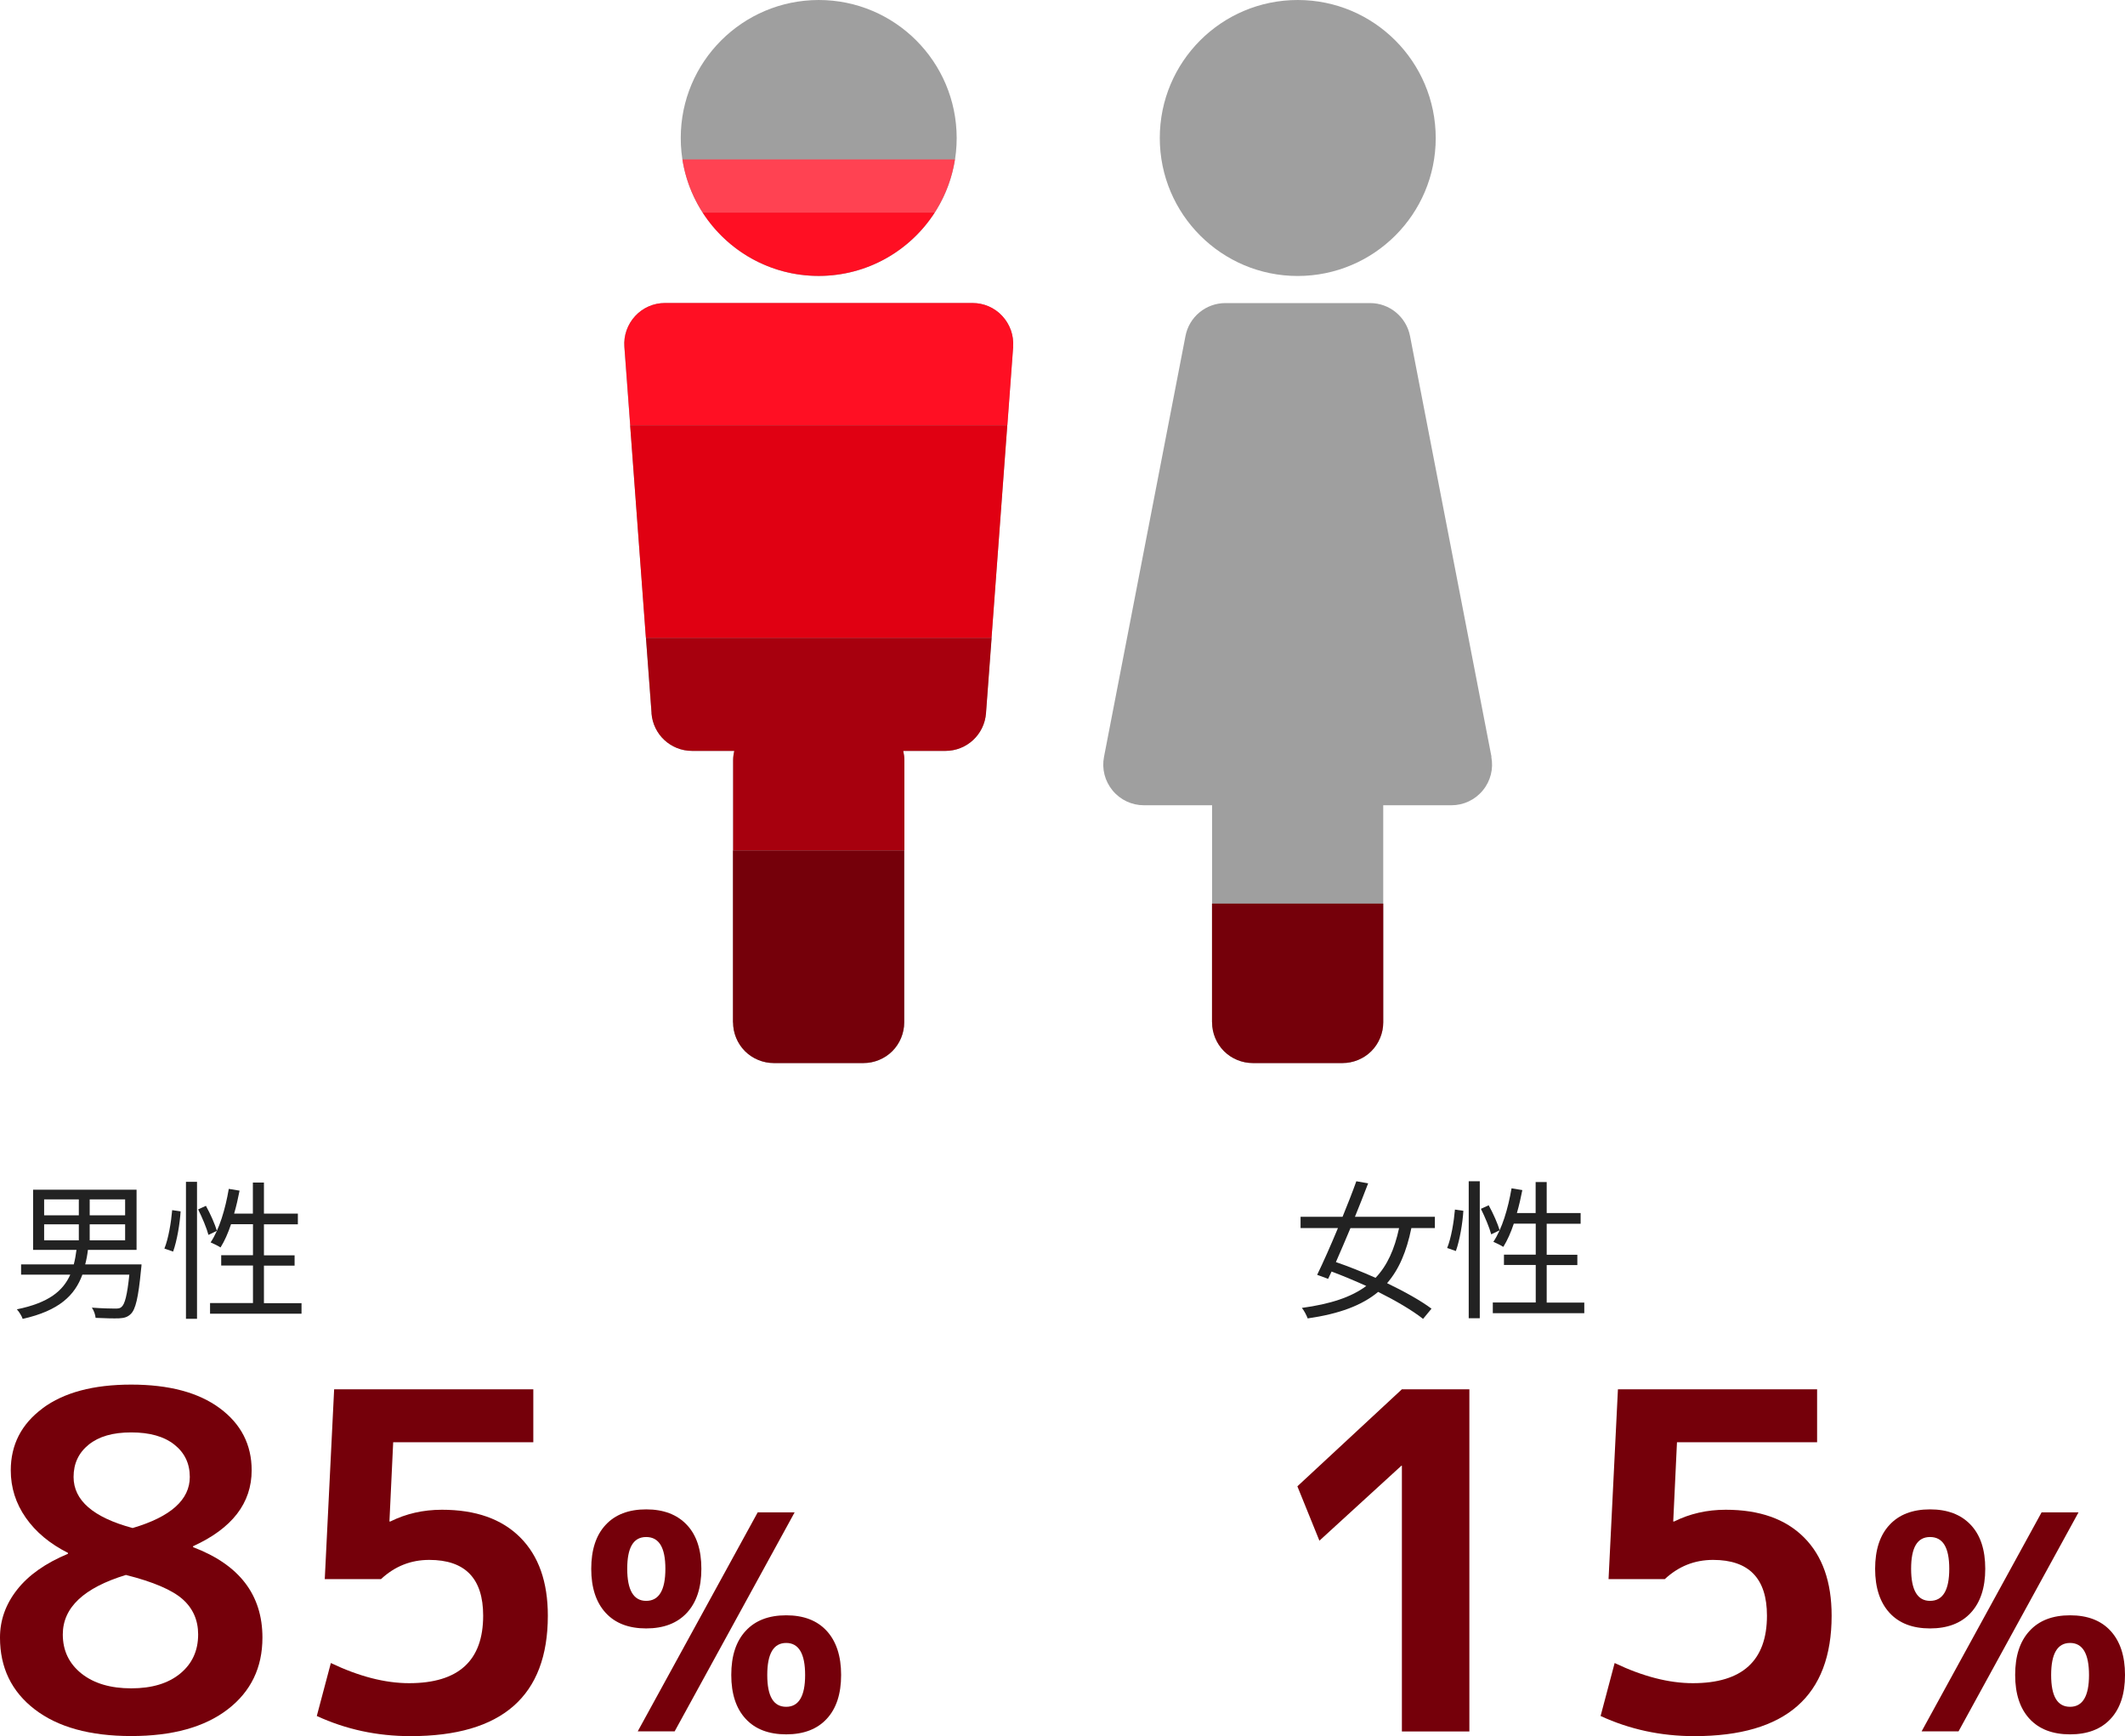 <?xml version="1.0" encoding="UTF-8"?><svg id="_レイヤー_2" xmlns="http://www.w3.org/2000/svg" width="226.72" height="185.2" xmlns:xlink="http://www.w3.org/1999/xlink" viewBox="0 0 226.72 185.2"><defs><style>.cls-1{fill:none;}.cls-2{clip-path:url(#clippath);}.cls-3{fill:#ff0f23;}.cls-4{fill:#ff4252;}.cls-5{fill:#75000a;}.cls-6{fill:#9f9f9f;}.cls-7{fill:#a7000e;}.cls-8{fill:#e00012;}.cls-9{fill:#222;}.cls-10{clip-path:url(#clippath-1);}</style><clipPath id="clippath"><rect class="cls-1" x="66.6" y="17.01" width="41.5" height="96.39"/></clipPath><clipPath id="clippath-1"><rect class="cls-1" x="117.7" y="96.39" width="41.5" height="17.01"/></clipPath></defs><g id="_レイヤー_2-2"><g><g><path class="cls-5" d="M149.57,184.7v-28.35h-.05l-8.75,8-2.35-5.8,11.15-10.35h7.2v36.5h-7.2Z"/><path class="cls-5" d="M193.87,153.85h-14.95l-.4,8.45h.1c1.67-.83,3.5-1.25,5.5-1.25,3.6,0,6.38,.98,8.35,2.95,1.97,1.97,2.95,4.75,2.95,8.35,0,8.57-4.88,12.85-14.65,12.85-3.57,0-6.9-.72-10-2.15l1.5-5.65c3,1.43,5.78,2.15,8.35,2.15,5.27,0,7.9-2.4,7.9-7.2,0-3.97-1.92-5.95-5.75-5.95-1.97,0-3.68,.68-5.15,2.05h-6l1-20.25h21.25v5.65Z"/><path class="cls-5" d="M201.6,162.66c1.02-1.1,2.46-1.65,4.32-1.65s3.3,.55,4.34,1.65c1.04,1.1,1.55,2.66,1.55,4.69s-.52,3.59-1.55,4.7c-1.03,1.11-2.48,1.66-4.34,1.66s-3.3-.55-4.32-1.66c-1.02-1.11-1.54-2.68-1.54-4.7s.51-3.59,1.54-4.69Zm4.32,8.11c1.37,0,2.05-1.14,2.05-3.42s-.68-3.39-2.05-3.39-2.02,1.13-2.02,3.39,.67,3.42,2.02,3.42Zm11.9-9.44h3.94l-12.8,23.36h-3.94l12.8-23.36Zm-1.28,12.64c1.02-1.11,2.46-1.66,4.32-1.66s3.3,.55,4.32,1.66c1.02,1.11,1.54,2.68,1.54,4.7s-.51,3.59-1.54,4.69c-1.02,1.1-2.46,1.65-4.32,1.65s-3.3-.55-4.32-1.65c-1.02-1.1-1.54-2.66-1.54-4.69s.51-3.59,1.54-4.7Zm4.32,8.1c1.34,0,2.02-1.13,2.02-3.39s-.67-3.42-2.02-3.42-2.02,1.14-2.02,3.42,.67,3.39,2.02,3.39Z"/></g><g><path class="cls-9" d="M150.58,131.01c-.51,2.48-1.31,4.4-2.59,5.87,1.87,.9,3.59,1.86,4.74,2.72l-.9,1.09c-1.14-.9-2.87-1.92-4.79-2.88-1.73,1.44-4.13,2.34-7.52,2.83-.13-.35-.38-.83-.62-1.12,3.07-.42,5.27-1.15,6.87-2.34-1.23-.56-2.5-1.09-3.7-1.54-.13,.27-.26,.54-.37,.78l-1.17-.43c.64-1.31,1.44-3.12,2.22-4.99h-3.99v-1.2h4.48c.54-1.33,1.06-2.64,1.47-3.79l1.26,.22c-.42,1.1-.9,2.32-1.41,3.57h8.53v1.2h-2.53Zm-6.5,0c-.53,1.26-1.06,2.51-1.55,3.62,1.34,.46,2.8,1.04,4.23,1.68,1.25-1.31,2.02-3.04,2.51-5.3h-5.19Z"/><path class="cls-9" d="M154.4,133.13c.43-1.06,.72-2.8,.83-4.1l.9,.13c-.08,1.31-.38,3.12-.8,4.29l-.93-.32Zm2.3-7.12h1.18v14.61h-1.18v-14.61Zm2.13,2.56c.48,.86,.98,2,1.17,2.67l-.9,.43c-.18-.69-.66-1.84-1.1-2.72l.83-.38Zm10.2,10.37v1.14h-9.76v-1.14h4.58v-4h-3.39v-1.1h3.39v-3.31h-2.34c-.32,.96-.69,1.79-1.12,2.48-.24-.16-.77-.42-1.06-.54,.93-1.39,1.57-3.54,1.94-5.71l1.15,.19c-.16,.83-.35,1.66-.58,2.45h2v-3.31h1.18v3.31h3.62v1.14h-3.62v3.31h3.27v1.1h-3.27v4h4Z"/></g></g><g><g><path class="cls-9" d="M15.1,134.89s-.02,.37-.05,.53c-.29,3.03-.59,4.27-1.1,4.75-.35,.34-.7,.43-1.25,.46-.51,.02-1.49,0-2.5-.05-.03-.34-.18-.78-.4-1.09,1.06,.08,2.1,.1,2.46,.1s.53-.02,.69-.16c.37-.29,.62-1.26,.85-3.46h-5.01c-.8,2.19-2.45,3.84-6.37,4.72-.1-.32-.4-.78-.62-1.02,3.43-.7,4.93-1.98,5.7-3.7H2.25v-1.09H7.87c.13-.48,.22-1.01,.29-1.55H3.53v-6.42H14.57v6.42h-5.19c-.06,.53-.16,1.06-.29,1.55h6Zm-10.39-5.25h3.7v-1.7h-3.7v1.7Zm0,2.67h3.7v-1.71h-3.7v1.71Zm8.64-4.37h-3.78v1.7h3.78v-1.7Zm0,2.66h-3.78v1.71h3.78v-1.71Z"/><path class="cls-9" d="M17.54,133.19c.43-1.06,.72-2.8,.83-4.1l.9,.13c-.08,1.31-.38,3.12-.8,4.29l-.93-.32Zm2.3-7.12h1.18v14.61h-1.18v-14.61Zm2.13,2.56c.48,.86,.98,2,1.17,2.67l-.9,.43c-.18-.69-.66-1.84-1.1-2.72l.83-.38Zm10.2,10.37v1.14h-9.76v-1.14h4.58v-4h-3.39v-1.1h3.39v-3.31h-2.34c-.32,.96-.69,1.79-1.12,2.48-.24-.16-.77-.42-1.06-.54,.93-1.39,1.57-3.54,1.94-5.71l1.15,.19c-.16,.83-.35,1.66-.58,2.45h2v-3.31h1.18v3.31h3.62v1.14h-3.62v3.31h3.27v1.1h-3.27v4h4Z"/></g><g><path class="cls-5" d="M4.55,150.22c2.27-1.68,5.42-2.52,9.45-2.52s7.18,.84,9.45,2.52c2.27,1.68,3.4,3.89,3.4,6.62,0,3.5-2.08,6.2-6.25,8.1v.1c4.93,1.87,7.4,5.08,7.4,9.65,0,3.2-1.23,5.75-3.7,7.65-2.47,1.9-5.9,2.85-10.3,2.85s-7.83-.95-10.3-2.85c-2.47-1.9-3.7-4.45-3.7-7.65,0-1.87,.61-3.57,1.83-5.12,1.22-1.55,3.02-2.82,5.42-3.82v-.1c-1.93-.97-3.43-2.22-4.5-3.75-1.07-1.53-1.6-3.22-1.6-5.05,0-2.73,1.13-4.94,3.4-6.62Zm8.9,17.78c-4.5,1.37-6.75,3.48-6.75,6.35,0,1.73,.67,3.12,2,4.18,1.33,1.05,3.1,1.57,5.3,1.57s3.94-.52,5.22-1.57,1.92-2.44,1.92-4.18c0-1.53-.56-2.79-1.67-3.77-1.12-.98-3.12-1.84-6.02-2.57Zm.7-5c4.07-1.2,6.1-3.02,6.1-5.45,0-1.43-.55-2.58-1.65-3.45-1.1-.87-2.63-1.3-4.6-1.3s-3.44,.43-4.53,1.3c-1.08,.87-1.62,2.02-1.62,3.45,0,2.5,2.1,4.32,6.3,5.45Z"/><path class="cls-5" d="M56.9,153.85h-14.95l-.4,8.45h.1c1.67-.83,3.5-1.25,5.5-1.25,3.6,0,6.38,.98,8.35,2.95,1.97,1.97,2.95,4.75,2.95,8.35,0,8.57-4.88,12.85-14.65,12.85-3.57,0-6.9-.72-10-2.15l1.5-5.65c3,1.43,5.78,2.15,8.35,2.15,5.27,0,7.9-2.4,7.9-7.2,0-3.97-1.92-5.95-5.75-5.95-1.97,0-3.68,.68-5.15,2.05h-6l1-20.25h21.25v5.65Z"/><path class="cls-5" d="M64.62,162.66c1.02-1.1,2.46-1.65,4.32-1.65s3.3,.55,4.34,1.65c1.04,1.1,1.55,2.66,1.55,4.69s-.52,3.59-1.55,4.7c-1.03,1.11-2.48,1.66-4.34,1.66s-3.3-.55-4.32-1.66c-1.02-1.11-1.54-2.68-1.54-4.7s.51-3.59,1.54-4.69Zm4.32,8.11c1.37,0,2.05-1.14,2.05-3.42s-.68-3.39-2.05-3.39-2.02,1.13-2.02,3.39,.67,3.42,2.02,3.42Zm11.9-9.44h3.94l-12.8,23.36h-3.94l12.8-23.36Zm-1.28,12.64c1.02-1.11,2.46-1.66,4.32-1.66s3.3,.55,4.32,1.66c1.02,1.11,1.54,2.68,1.54,4.7s-.51,3.59-1.54,4.69c-1.02,1.1-2.46,1.65-4.32,1.65s-3.3-.55-4.32-1.65c-1.02-1.1-1.54-2.66-1.54-4.69s.51-3.59,1.54-4.7Zm4.32,8.1c1.34,0,2.02-1.13,2.02-3.39s-.67-3.42-2.02-3.42-2.02,1.14-2.02,3.42,.67,3.39,2.02,3.39Z"/></g></g><g><g><path class="cls-6" d="M72.63,14.72c0-8.13,6.59-14.71,14.72-14.72,8.13,0,14.71,6.59,14.72,14.72,0,8.13-6.59,14.71-14.72,14.72-8.13,0-14.72-6.59-14.72-14.72Zm31.12,17.61h-32.81c-1.21,0-2.36,.5-3.18,1.39-.82,.89-1.24,2.07-1.15,3.28l2.9,39.08c.17,2.27,2.05,4.02,4.33,4.02h4.5c-.07,.32-.12,.64-.12,.97v27.99c0,1.14,.46,2.26,1.27,3.07,.81,.81,1.93,1.27,3.07,1.27h9.58c1.14,0,2.26-.46,3.07-1.27s1.27-1.93,1.27-3.07v-27.99c0-.33-.05-.65-.12-.97h4.5c2.28,0,4.16-1.75,4.33-4.02l2.9-39.08c.09-1.21-.33-2.39-1.15-3.28-.82-.89-1.97-1.39-3.18-1.39Z"/><g class="cls-2"><g><path class="cls-5" d="M78.21,109.06c0,1.14,.46,2.26,1.27,3.07s1.93,1.27,3.07,1.27h9.58c1.14,0,2.26-.46,3.07-1.27,.81-.81,1.27-1.93,1.27-3.07v-18.34h-18.27v18.34Z"/><path class="cls-3" d="M108.09,36.99c.09-1.21-.33-2.39-1.15-3.28-.82-.89-1.97-1.39-3.18-1.39h-32.81c-1.21,0-2.36,.5-3.18,1.39-.82,.89-1.24,2.07-1.15,3.28l.62,8.36h40.24l.62-8.36Z"/><path class="cls-7" d="M69.51,76.08c.17,2.27,2.05,4.02,4.33,4.02h4.5c-.07,.32-.12,.64-.12,.97v9.65h18.27v-9.65c0-.33-.05-.65-.12-.97h4.5c2.28,0,4.16-1.75,4.33-4.02l.6-8.04h-36.88l.6,8.04Z"/><polygon class="cls-8" points="67.23 45.36 68.91 68.04 105.79 68.04 107.47 45.36 67.23 45.36"/><path class="cls-4" d="M87.35,0c-8.13,0-14.72,6.59-14.72,14.72,0,2.94,.86,5.67,2.34,7.96h24.75c1.48-2.3,2.34-5.03,2.34-7.96C102.06,6.59,95.48,0,87.35,0Z"/><path class="cls-3" d="M87.35,29.43c5.19,0,9.75-2.69,12.37-6.75h-24.75c2.62,4.06,7.18,6.75,12.38,6.75Z"/></g></g></g><g><path class="cls-6" d="M123.74,14.72C123.74,6.59,130.32,0,138.46,0c8.13,0,14.71,6.59,14.72,14.72,0,8.13-6.59,14.71-14.72,14.72-8.13,0-14.72-6.59-14.72-14.72Zm35.39,66.01l-8.69-44.88c-.4-2.04-2.18-3.52-4.26-3.52h-15.44c-2.08,0-3.87,1.47-4.26,3.52l-8.69,44.88c-.25,1.28,.08,2.58,.91,3.59,.83,1.01,2.05,1.58,3.35,1.58h7.27v23.16c0,1.14,.46,2.26,1.27,3.07,.81,.81,1.93,1.27,3.07,1.27h9.58c1.14,0,2.26-.46,3.07-1.27,.81-.81,1.27-1.93,1.27-3.07v-23.16h7.27c1.3,0,2.52-.57,3.35-1.58,.83-1,1.16-2.31,.91-3.59Z"/><g class="cls-10"><g><path class="cls-5" d="M129.32,109.06c0,1.14,.46,2.26,1.27,3.07,.81,.81,1.93,1.27,3.07,1.27h9.58c1.14,0,2.26-.46,3.07-1.27,.81-.81,1.27-1.93,1.27-3.07v-18.34h-18.27v18.34Z"/><path class="cls-7" d="M117.78,80.72c-.25,1.28,.08,2.58,.91,3.59,.83,1.01,2.05,1.58,3.35,1.58h7.27v4.83h18.27v-4.83h7.27c1.3,0,2.52-.57,3.35-1.58,.83-1,1.16-2.31,.91-3.59l-2.46-12.69h-36.43l-2.46,12.69Z"/><path class="cls-3" d="M150.44,35.85c-.4-2.04-2.18-3.52-4.26-3.52h-15.44c-2.08,0-3.87,1.47-4.26,3.52l-1.84,9.51h27.65l-1.84-9.51Z"/><path class="cls-4" d="M138.46,0c-8.13,0-14.72,6.59-14.72,14.72,0,2.94,.86,5.67,2.34,7.96h24.75c1.48-2.3,2.34-5.03,2.34-7.96C153.17,6.59,146.58,0,138.46,0Z"/><path class="cls-3" d="M138.46,29.43c5.19,0,9.75-2.69,12.37-6.75h-24.75c2.62,4.06,7.18,6.75,12.38,6.75Z"/><polygon class="cls-8" points="124.63 45.36 120.24 68.04 156.67 68.04 152.28 45.36 124.63 45.36"/></g></g></g></g></g></svg>